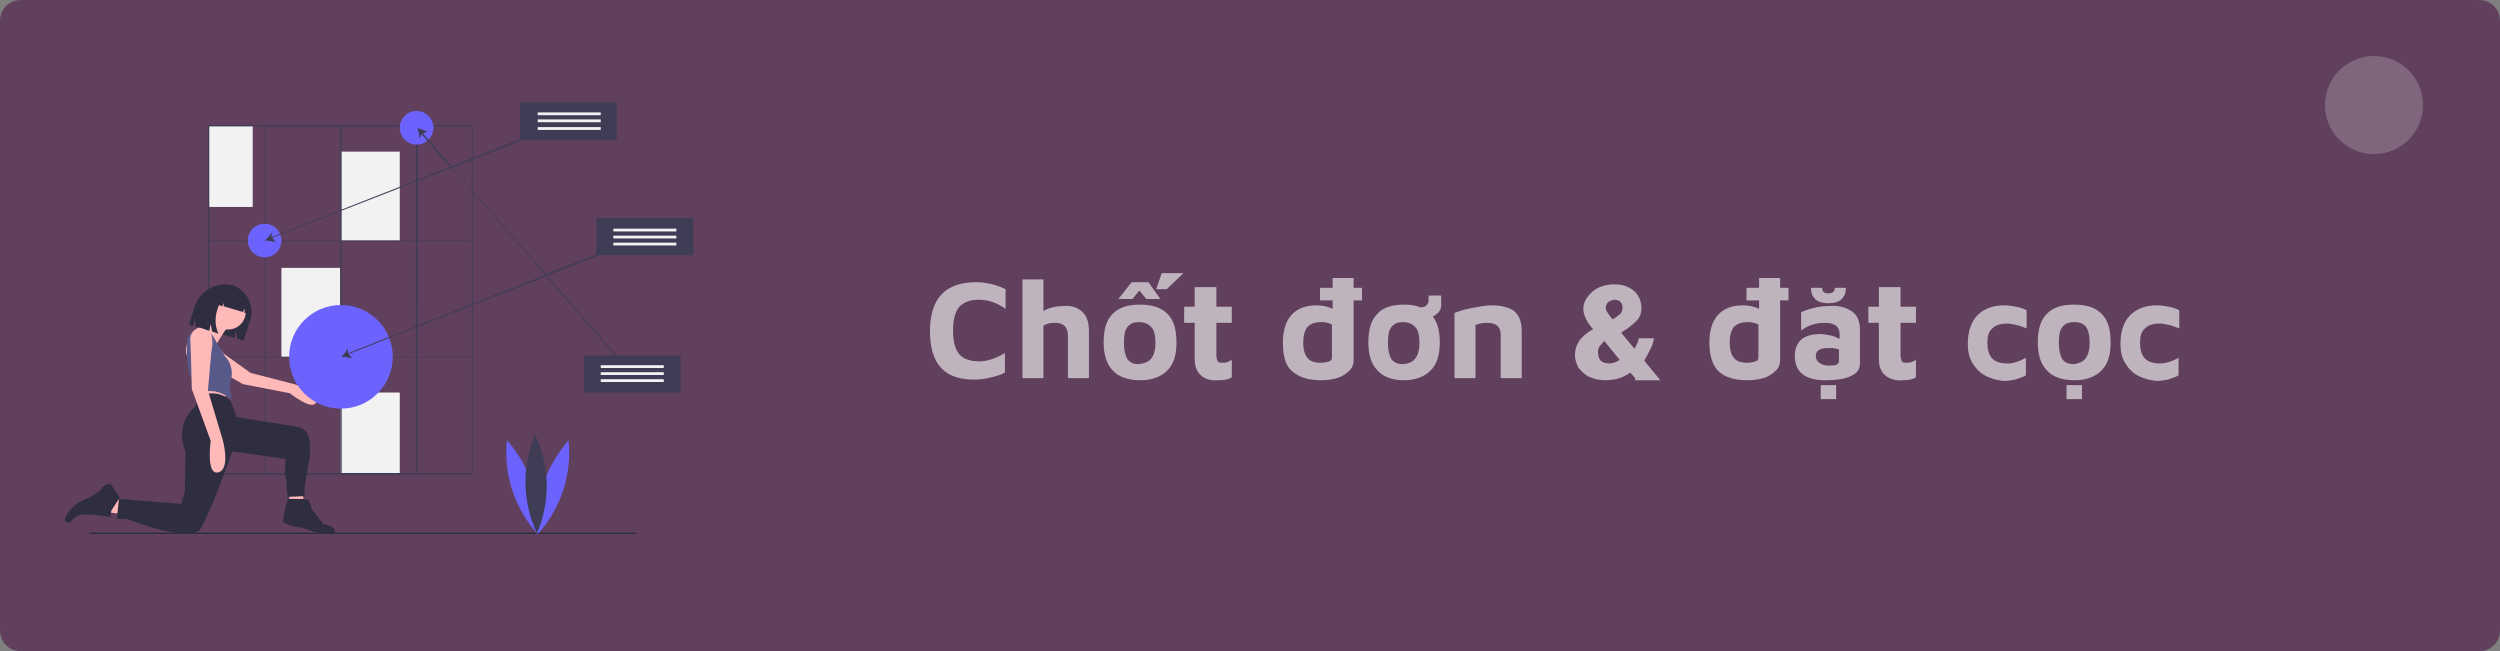 <?xml version="1.0" encoding="utf-8"?>
<!-- Generator: Adobe Illustrator 25.2.0, SVG Export Plug-In . SVG Version: 6.00 Build 0)  -->
<svg version="1.1" id="Layer_1" xmlns="http://www.w3.org/2000/svg" xmlns:xlink="http://www.w3.org/1999/xlink" x="0px" y="0px"
	 viewBox="0 0 357 93" style="enable-background:new 0 0 357 93;" xml:space="preserve">
<rect x="0" y="0" width="357" height="93" fill="#808080" stroke="none"/>
<style type="text/css">
	.st0{fill:#60405C;}
	.st1{opacity:0.6;enable-background:new    ;}
	.st2{fill:#FFFFFF;}
	.st3{fill:#FFB9B9;}
	.st4{fill:#F2F2F2;}
	.st5{fill:#2F2E41;}
	.st6{fill:#3F3D56;}
	.st7{fill:#6C63FF;}
	.st8{fill:#575A89;}
	.st9{opacity:0.2;fill:#FFFFFF;enable-background:new    ;}
</style>
<g transform="translate(-581 -517)">
	<g transform="matrix(1, 0, 0, 1, 581, 517)">
		<path class="st0" d="M3,0h351c1.7,0,3,1.3,3,3v87c0,1.7-1.3,3-3,3H3c-1.7,0-3-1.3-3-3V3C0,1.3,1.3,0,3,0z"/>
	</g>
	<g class="st1">
		<path class="st2" d="M713.8,564.3c0-4.7,2.2-7,6.6-7c1.3,0,2.8,0.3,4.2,1v2.8c-1.3-0.9-2.5-1.3-3.8-1.3c-1.2,0-2.1,0.3-2.8,1
			c-0.6,0.7-0.9,1.8-0.9,3.4c0,1.6,0.3,2.7,0.9,3.4c0.6,0.7,1.6,1,2.9,1c0.5,0,1.1-0.1,1.7-0.3c0.6-0.2,1.3-0.5,1.9-0.9v2.8
			c-0.5,0.3-1.2,0.5-2,0.7c-0.8,0.2-1.5,0.3-2.2,0.3C715.9,571.3,713.8,569,713.8,564.3z"/>
		<path class="st2" d="M735.5,561.5c0.7,0.6,1,1.5,1,2.9v6.6h-3v-6c0-1.3-0.6-1.9-1.9-1.9c-0.3,0-0.6,0-0.9,0.1
			c-0.3,0.1-0.6,0.2-0.7,0.3l0,7.5h-3v-14.1h3v4.5c0.9-0.5,1.9-0.7,2.9-0.7C734,560.6,734.9,560.9,735.5,561.5z"/>
		<path class="st2" d="M739.9,569.9c-0.9-0.9-1.3-2.3-1.3-4c0-1.9,0.4-3.2,1.3-4.1s2.1-1.3,3.9-1.3c1.7,0,3,0.4,3.9,1.3
			c0.9,0.9,1.3,2.2,1.3,4.1c0,1.8-0.4,3.1-1.3,4c-0.9,0.9-2.2,1.4-3.8,1.4C742,571.3,740.7,570.8,739.9,569.9z M742.6,557.3h2.4
			l1.7,2.4h-2l-1-1.2l-1,1.2h-2L742.6,557.3z M745.4,568.2c0.4-0.5,0.6-1.3,0.6-2.2c0-1.1-0.2-1.9-0.6-2.3s-0.9-0.7-1.7-0.7
			c-0.8,0-1.3,0.2-1.7,0.7s-0.5,1.2-0.5,2.3c0,1,0.2,1.8,0.5,2.3c0.4,0.5,0.9,0.7,1.6,0.7C744.4,568.9,745,568.7,745.4,568.2z
			 M746.9,556h3.1l-2.4,2.3h-1.5L746.9,556z"/>
		<path class="st2" d="M752.5,570.6c-0.6-0.5-0.9-1.3-0.9-2.4v-5.1h-1.5v-2.3h1.5v-2.8h3.1v2.8h2.2v2.3h-2.2v4.7
			c0,0.3,0.1,0.6,0.2,0.8c0.1,0.2,0.4,0.2,0.7,0.2c0.2,0,0.4,0,0.7-0.1c0.2-0.1,0.4-0.2,0.6-0.3v2.5c-0.5,0.3-1.1,0.4-1.9,0.4
			C753.9,571.4,753,571.1,752.5,570.6z"/>
		<path class="st2" d="M775.5,559.9h-1.2v8.5c0,0.6-0.2,1.2-0.7,1.6c-0.4,0.4-1,0.8-1.7,1c-0.7,0.2-1.5,0.3-2.3,0.3
			c-1.7,0-3-0.4-4-1.2s-1.4-2.2-1.4-4.2c0-1.7,0.4-3,1.2-3.9c0.8-0.9,2-1.4,3.6-1.4c0.9,0,1.7,0.2,2.3,0.5v-1.2h-1.8v-1.8h1.8v-1.4
			h3v1.4h1.2V559.9z M771.3,563.4c-0.5-0.3-1.1-0.4-1.6-0.4c-0.9,0-1.5,0.2-2,0.7c-0.4,0.5-0.6,1.2-0.6,2.3c0,0.9,0.2,1.6,0.6,2.1
			c0.4,0.5,1,0.7,1.9,0.7c0.5,0,0.9-0.1,1.2-0.2c0.3-0.1,0.4-0.3,0.4-0.6V563.4z"/>
		<path class="st2" d="M785.6,562.2c0.7,0.9,1,2.1,1,3.7c0,1.8-0.4,3.1-1.3,4c-0.9,0.9-2.2,1.4-3.8,1.4c-1.7,0-3-0.5-3.8-1.4
			c-0.9-0.9-1.3-2.3-1.3-4c0-1.9,0.4-3.2,1.3-4.1c0.8-0.9,2.1-1.3,3.8-1.3c0.9,0,1.7,0.1,2.3,0.4c0.4,0,0.7-0.1,0.9-0.3
			c0.2-0.2,0.3-0.4,0.3-0.7v-0.7h1.8v1.1C786.9,561.2,786.4,561.8,785.6,562.2z M783.1,568.2c0.4-0.5,0.6-1.3,0.6-2.2
			c0-1.1-0.2-1.9-0.6-2.3s-0.9-0.7-1.7-0.7c-0.8,0-1.3,0.2-1.7,0.7s-0.5,1.2-0.5,2.3c0,1,0.2,1.8,0.5,2.3c0.4,0.5,0.9,0.7,1.7,0.7
			C782.2,568.9,782.7,568.7,783.1,568.2z"/>
		<path class="st2" d="M791.1,561c1.1-0.2,2-0.4,2.9-0.4c1.4,0,2.5,0.3,3.2,0.8c0.7,0.6,1.1,1.5,1.1,2.8v6.8h-3v-6.2
			c0-1.2-0.7-1.7-2-1.7c-0.3,0-0.6,0-0.9,0.1s-0.5,0.1-0.7,0.2v7.6h-3v-9.3C789.2,561.5,790,561.2,791.1,561z"/>
		<path class="st2" d="M814.5,571l-0.7-0.8c-0.9,0.7-2.1,1.1-3.6,1.1c-0.9,0-1.6-0.2-2.3-0.5c-0.6-0.3-1.1-0.8-1.5-1.3
			c-0.3-0.6-0.5-1.2-0.5-1.8c0-0.7,0.2-1.4,0.6-2c0.4-0.6,1.1-1.2,2-1.7l-0.2-0.2c-0.8-1-1.2-1.9-1.2-2.7c0-0.6,0.2-1.2,0.6-1.7
			c0.4-0.5,0.9-1,1.5-1.3c0.7-0.3,1.4-0.5,2.2-0.5c0.8,0,1.5,0.1,2.1,0.4c0.6,0.3,1.1,0.7,1.4,1.2s0.5,1.1,0.5,1.7
			c0,0.8-0.2,1.4-0.7,1.9c-0.5,0.5-1.2,1.1-2.2,1.7l1.9,2.3c0.2-0.4,0.4-0.7,0.5-1c0.1-0.3,0.1-0.5,0.1-0.5h2.2
			c-0.1,0.4-0.2,1-0.5,1.5c-0.3,0.6-0.6,1.2-0.9,1.7l2.3,2.8H814.5z M812.3,568.4l-2.2-2.7c-0.3,0.3-0.5,0.5-0.7,0.8
			c-0.2,0.3-0.2,0.6-0.2,0.8c0,0.4,0.1,0.8,0.3,1.1c0.2,0.3,0.7,0.5,1.3,0.5C811.3,568.9,811.8,568.7,812.3,568.4z M810.6,560.2
			c-0.2,0.2-0.3,0.5-0.3,0.8c0,0.2,0.1,0.4,0.3,0.7c0.2,0.3,0.4,0.6,0.6,0.8l0.1,0.1c0.5-0.3,0.9-0.6,1.1-0.8s0.3-0.6,0.3-0.9
			c0-0.3-0.1-0.6-0.3-0.8c-0.2-0.2-0.5-0.3-0.9-0.3C811.1,559.9,810.8,560,810.6,560.2z"/>
		<path class="st2" d="M836.4,559.9h-1.2v8.5c0,0.6-0.2,1.2-0.7,1.6c-0.4,0.4-1,0.8-1.7,1c-0.7,0.2-1.5,0.3-2.3,0.3
			c-1.7,0-3.1-0.4-4-1.2c-0.9-0.8-1.4-2.2-1.4-4.2c0-1.7,0.4-3,1.2-3.9c0.8-0.9,2-1.4,3.6-1.4c0.9,0,1.7,0.2,2.3,0.5v-1.2h-1.8v-1.8
			h1.8v-1.4h3v1.4h1.2V559.9z M832.2,563.4c-0.5-0.3-1.1-0.4-1.6-0.4c-0.9,0-1.5,0.2-2,0.7c-0.4,0.5-0.6,1.2-0.6,2.3
			c0,0.9,0.2,1.6,0.6,2.1c0.4,0.5,1,0.7,1.9,0.7c0.5,0,0.9-0.1,1.2-0.2c0.3-0.1,0.4-0.3,0.4-0.6V563.4z"/>
		<path class="st2" d="M845.2,561.3c0.9,0.5,1.4,1.4,1.4,2.8l0,4.8c0,0.8-0.4,1.4-1.3,1.8c-0.8,0.4-2,0.6-3.6,0.6
			c-3,0-4.4-1.2-4.4-3.5c0-1,0.3-1.7,0.9-2.3c0.6-0.5,1.5-0.8,2.7-0.8c0.5,0,1,0.1,1.5,0.2c0.5,0.1,0.9,0.3,1.3,0.5v-0.6
			c0-1.2-0.7-1.7-2.2-1.7c-0.6,0-1.2,0.1-1.8,0.3c-0.6,0.2-1.1,0.5-1.5,0.8v-2.6c0.4-0.2,0.9-0.4,1.7-0.6c0.7-0.2,1.5-0.3,2.4-0.3
			C843.3,560.6,844.3,560.8,845.2,561.3z M840.2,559.7c-0.4-0.4-0.6-0.9-0.6-1.6h1.6c0,0.3,0.1,0.5,0.2,0.6s0.4,0.2,0.7,0.2
			c0.3,0,0.5-0.1,0.7-0.2c0.1-0.1,0.2-0.3,0.2-0.6h1.6c0,0.7-0.2,1.2-0.6,1.6c-0.4,0.4-1,0.6-1.9,0.6S840.6,560.1,840.2,559.7z
			 M843.2,569.1c0.3-0.1,0.4-0.3,0.4-0.6v-1.6c-0.5-0.2-1-0.2-1.5-0.2c-0.7,0-1.1,0.1-1.4,0.3c-0.3,0.2-0.4,0.5-0.4,0.9
			c0,0.4,0.2,0.7,0.5,0.9c0.3,0.2,0.7,0.4,1.1,0.4C842.5,569.2,843,569.2,843.2,569.1z M841,572h2.2v2H841V572z"/>
		<path class="st2" d="M850.2,570.6c-0.6-0.5-0.9-1.3-0.9-2.4v-5.1h-1.5v-2.3h1.5v-2.8h3.1v2.8h2.2v2.3h-2.2v4.7
			c0,0.3,0.1,0.6,0.2,0.8c0.1,0.2,0.4,0.2,0.7,0.2c0.2,0,0.4,0,0.7-0.1c0.2-0.1,0.4-0.2,0.6-0.3v2.5c-0.5,0.3-1.1,0.4-1.9,0.4
			C851.7,571.4,850.8,571.1,850.2,570.6z"/>
		<path class="st2" d="M864.6,570.7c-0.8-0.4-1.4-1-1.9-1.8c-0.5-0.8-0.7-1.7-0.7-2.8c0-1.8,0.5-3.2,1.4-4.1s2.2-1.4,3.8-1.4
			c0.6,0,1.1,0.1,1.7,0.2c0.6,0.1,1.1,0.3,1.5,0.5v2.6c-0.5-0.2-1-0.4-1.5-0.5s-0.9-0.2-1.3-0.2c-0.9,0-1.6,0.2-2.1,0.7
			c-0.5,0.4-0.7,1.1-0.7,2c0,1,0.2,1.8,0.7,2.3c0.5,0.5,1.2,0.7,2.2,0.7c0.8,0,1.7-0.3,2.6-0.8v2.5c-0.5,0.3-1,0.4-1.5,0.6
			c-0.5,0.1-1.1,0.2-1.7,0.2C866.3,571.3,865.4,571.1,864.6,570.7z"/>
		<path class="st2" d="M873.3,569.9c-0.9-0.9-1.3-2.3-1.3-4c0-1.9,0.4-3.2,1.3-4.1s2.1-1.3,3.9-1.3c1.7,0,3,0.4,3.9,1.3
			c0.9,0.9,1.3,2.2,1.3,4.1c0,1.8-0.4,3.1-1.3,4c-0.9,0.9-2.2,1.4-3.8,1.4C875.4,571.3,874.1,570.8,873.3,569.9z M878.8,568.2
			c0.4-0.5,0.6-1.3,0.6-2.2c0-1.1-0.2-1.9-0.5-2.3c-0.4-0.5-0.9-0.7-1.7-0.7c-0.8,0-1.3,0.2-1.7,0.7s-0.5,1.2-0.5,2.3
			c0,1,0.2,1.8,0.5,2.3c0.4,0.5,0.9,0.7,1.7,0.7C877.8,568.9,878.4,568.7,878.8,568.2z M876.1,572h2.2v2h-2.2V572z"/>
		<path class="st2" d="M886.4,570.7c-0.8-0.4-1.4-1-1.9-1.8c-0.5-0.8-0.7-1.7-0.7-2.8c0-1.8,0.5-3.2,1.4-4.1s2.2-1.4,3.8-1.4
			c0.6,0,1.1,0.1,1.7,0.2c0.6,0.1,1.1,0.3,1.5,0.5v2.6c-0.5-0.2-1-0.4-1.5-0.5s-0.9-0.2-1.3-0.2c-0.9,0-1.6,0.2-2.1,0.7
			c-0.5,0.4-0.7,1.1-0.7,2c0,1,0.2,1.8,0.7,2.3c0.5,0.5,1.2,0.7,2.2,0.7c0.8,0,1.7-0.3,2.6-0.8v2.5c-0.5,0.3-1,0.4-1.5,0.6
			c-0.5,0.1-1.1,0.2-1.7,0.2C888.1,571.3,887.2,571.1,886.4,570.7z"/>
	</g>
	<g transform="translate(596.187 536.652)">
		<path class="st3" d="M26.3,49.9L26,53l2.4,0.2l-0.6-3.8L26.3,49.9z"/>
		<rect x="14.6" y="-1.7" class="st4" width="6.3" height="11.6"/>
		<rect x="33.4" y="36.4" class="st4" width="8.5" height="11.6"/>
		<rect x="25" y="18.6" class="st4" width="8.4" height="12.7"/>
		<rect x="33.5" y="2" class="st4" width="8.4" height="12.7"/>
		<rect x="-2.4" y="56.4" class="st5" width="78.1" height="0.2"/>
		<path class="st6" d="M52.4,48.1H14.5V-1.8h37.8v49.9H52.4z M14.7,47.9h37.5V-1.6H14.7V47.9z"/>
		<path class="st6" d="M44.4,48.1H22.6V-1.7h21.9L44.4,48.1L44.4,48.1z M22.7,47.9h21.5V-1.6H22.7V47.9z"/>
		<path class="st6" d="M52.4,31.4H14.5V14.7h37.8v16.7H52.4z M14.7,31.3h37.5V14.8H14.7V31.3z"/>
		<circle class="st7" cx="22.6" cy="14.7" r="2.4"/>
		<circle class="st7" cx="44.3" cy="-1.4" r="2.4"/>
		<rect x="33.4" y="-1.7" class="st6" width="0.2" height="49.7"/>
		<path class="st7" d="M60.8,49.4c0.7,2.3,1,4.7,0.8,7.2c-3.3-3.6-4.9-8.5-4.4-13.4C58.8,45,60,47.1,60.8,49.4z"/>
		<path class="st7" d="M62.4,49.4c-0.7,2.3-1,4.7-0.8,7.2c3.3-3.6,4.9-8.5,4.4-13.4C64.5,45,63.2,47.1,62.4,49.4z"/>
		<path class="st6" d="M62.9,49.4c0,2.4-0.4,4.8-1.4,7.1c-2.1-4.4-2.2-9.6-0.3-14.1C62.3,44.6,62.8,47,62.9,49.4z"/>
		<path class="st5" d="M18.1,21.1L18.1,21.1c2.1,0.8,3.1,3.1,2.4,5.1L19.6,29l-0.9-0.3l-0.2-1.2l-0.2,1.1L12.8,27l-0.2-1.1l-0.2,1
			l-0.6-0.2l0.7-2.2C13.1,22,15.6,20.5,18.1,21.1z"/>
		<path class="st3" d="M15,29.6c-0.7-0.1-1.4,0.4-1.5,1.1v0.1c0,0.6,0.3,1.2,0.9,1.5c1.6,0.9,5.1,2.9,5.1,2.9l6.7,1.3
			c0,0,3.4,2.7,3.8,1.2s-3.2-2.5-3.2-2.5l-6.2-1.6l-3.9-2.8C16.3,30.1,15.7,29.7,15,29.6z"/>
		<path class="st3" d="M12.8,35.9l0.7,1.9l4-1l-1-1.4L12.8,35.9z"/>
		<path class="st3" d="M2,53.7l-3-0.3l2.1-2.1l1.5,1L2,53.7z"/>
		<circle class="st3" cx="17.4" cy="24.9" r="2.5"/>
		<path class="st3" d="M15.4,25.3c-0.6,0.7-1.3,1.4-2.1,1.9c-0.7,0.2-2.6,2.6-1.7,4.1s4.3-0.4,4.3-0.4l-0.1-1.5
			c0.5-0.9,1.1-1.8,1.7-2.6C17.8,26.6,15.4,25.3,15.4,25.3z"/>
		<path class="st8" d="M15.2,28.3c-0.6-0.9-1.9-1.2-2.8-0.6c-0.4,0.2-0.7,0.6-0.8,1v0.1c-0.2,1.5-0.1,3,0.2,4.5l1.1,3.3
			c1.7-0.8,3.7-0.4,5,0.9l-0.3-2.3c0.5-1.1,0.4-2.4-0.2-3.4C16.6,30.9,15.9,29.4,15.2,28.3z"/>
		<path class="st5" d="M17.8,37.7c0,0-1.5-2-4.5-0.8l-0.6,1.5c-1.9,1.6-2.4,4.2-1.4,6.4l-0.1,5.8l-0.5,1.7l-8.9-0.7l-0.3,2.8
			l1.6,0.1c0,0,9,3.6,10.4,1.3s4.5-11,4.5-11l7.6,1.1c-0.1,0.9-0.1,1.8,0,2.7c0.2,0.3,0.1,1.6,0.2,1.8c0.1,0.3,0.1,0.6,0,0.9
			l2.5-0.1V50c0,0,0.3-1.7,0.3-2.1s1.8-6.1-1.3-6.6s-8.7-1.4-8.7-1.4L17.8,37.7z"/>
		<path class="st5" d="M0.7,53.3l-0.1,0.9c0,0-4-0.8-4.9-0.1s-0.9,1.2-1.5,0.7c-0.3-0.2,0-0.7,0.3-1.2c0.6-0.8,1.4-1.5,2.3-1.9
			c0.9-0.3,1.7-0.8,2.4-1.4c0-0.3,1.1-1.2,1.5-0.7c0.4,0.6,0.9,1.2,1.2,1.8L0.7,53.3z"/>
		<path class="st5" d="M25.9,51.6c0,0-0.9,3.2-0.6,3.3c0.6,0.4,1.3,0.6,2,0.7c0.7,0.1,1.4,0.3,2.1,0.6s1.5,0.4,2.3,0.4
			c0.5,0,1-0.2,0.9-0.5c-0.1-0.7-1.6-0.9-1.6-0.9L29.3,53c0,0-0.3-1.3-0.5-1.3c-0.1,0-0.3,0-0.4-0.1L25.9,51.6z"/>
		<path class="st3" d="M15,28.1c-0.3-0.8-1.2-1.2-2-0.9c0,0-0.1,0-0.1,0.1c-0.7,0.3-1,1-0.9,1.8c0.1,2.1,0.2,6.8,0.2,6.8l2.7,7.4
			c0,0-0.7,5,1.1,4.5s0.6-4.7,0.6-4.7l-2.1-7l0.5-5.6C15.2,29.7,15.2,28.9,15,28.1z"/>
		<path class="st5" d="M16.7,21.9c0.5-0.4,1.1-0.5,1.7-0.3h0.1c1.4,0.5,2.2,2.1,1.6,3.5l0,0L19.7,25l0.1-0.6l-0.3,0.5l-2.7-0.8
			l-0.1-0.5l-0.1,0.5l-0.5-0.2c-0.6,1.3-0.7,2.8-0.1,4.1l-0.9-0.3l-0.2-1.1l-0.2,1L13,27l0.3-2.3C13.8,23.2,15.1,22,16.7,21.9z"/>
		<circle class="st7" cx="33.5" cy="31.3" r="7.4"/>
		<path class="st6" d="M76.9,14.2L76.8,14l-14,5.5L49.4,4.3l16.7-6.6L66-2.5L49.3,4.1l-4.1-4.7l0.7-0.3c-0.5-0.1-1-0.3-1.5-0.5
			c0.2,0.5,0.3,1,0.3,1.6L45-0.5l4.1,4.7l-25.5,10v-0.7c-0.3,0.5-0.6,0.9-1,1.2c0.5,0,1.1,0.1,1.6,0.2l-0.5-0.6l25.6-10l13.4,15.3
			L34.5,30.8v-0.7c-0.3,0.5-0.6,0.9-1,1.2c0.5,0,1.1,0.1,1.6,0.2l-0.5-0.6l28.2-11.1l12.2,14l0.1-0.1l-12.2-14L76.9,14.2z"/>
		<rect x="70" y="11.5" class="st6" width="13.8" height="5.3"/>
		<rect x="72.4" y="13" class="st4" width="9" height="0.4"/>
		<rect x="72.4" y="14" class="st4" width="9" height="0.4"/>
		<rect x="72.4" y="15" class="st4" width="9" height="0.4"/>
		<rect x="59.1" y="-5" class="st6" width="13.8" height="5.3"/>
		<rect x="61.6" y="-3.6" class="st4" width="9" height="0.4"/>
		<rect x="61.6" y="-2.6" class="st4" width="9" height="0.4"/>
		<rect x="61.6" y="-1.5" class="st4" width="9" height="0.4"/>
		<rect x="68.2" y="31.1" class="st6" width="13.8" height="5.3"/>
		<rect x="70.6" y="32.5" class="st4" width="9" height="0.4"/>
		<rect x="70.6" y="33.5" class="st4" width="9" height="0.4"/>
		<rect x="70.6" y="34.5" class="st4" width="9" height="0.4"/>
	</g>
	<circle class="st9" cx="920" cy="532" r="7"/>
</g>
</svg>

